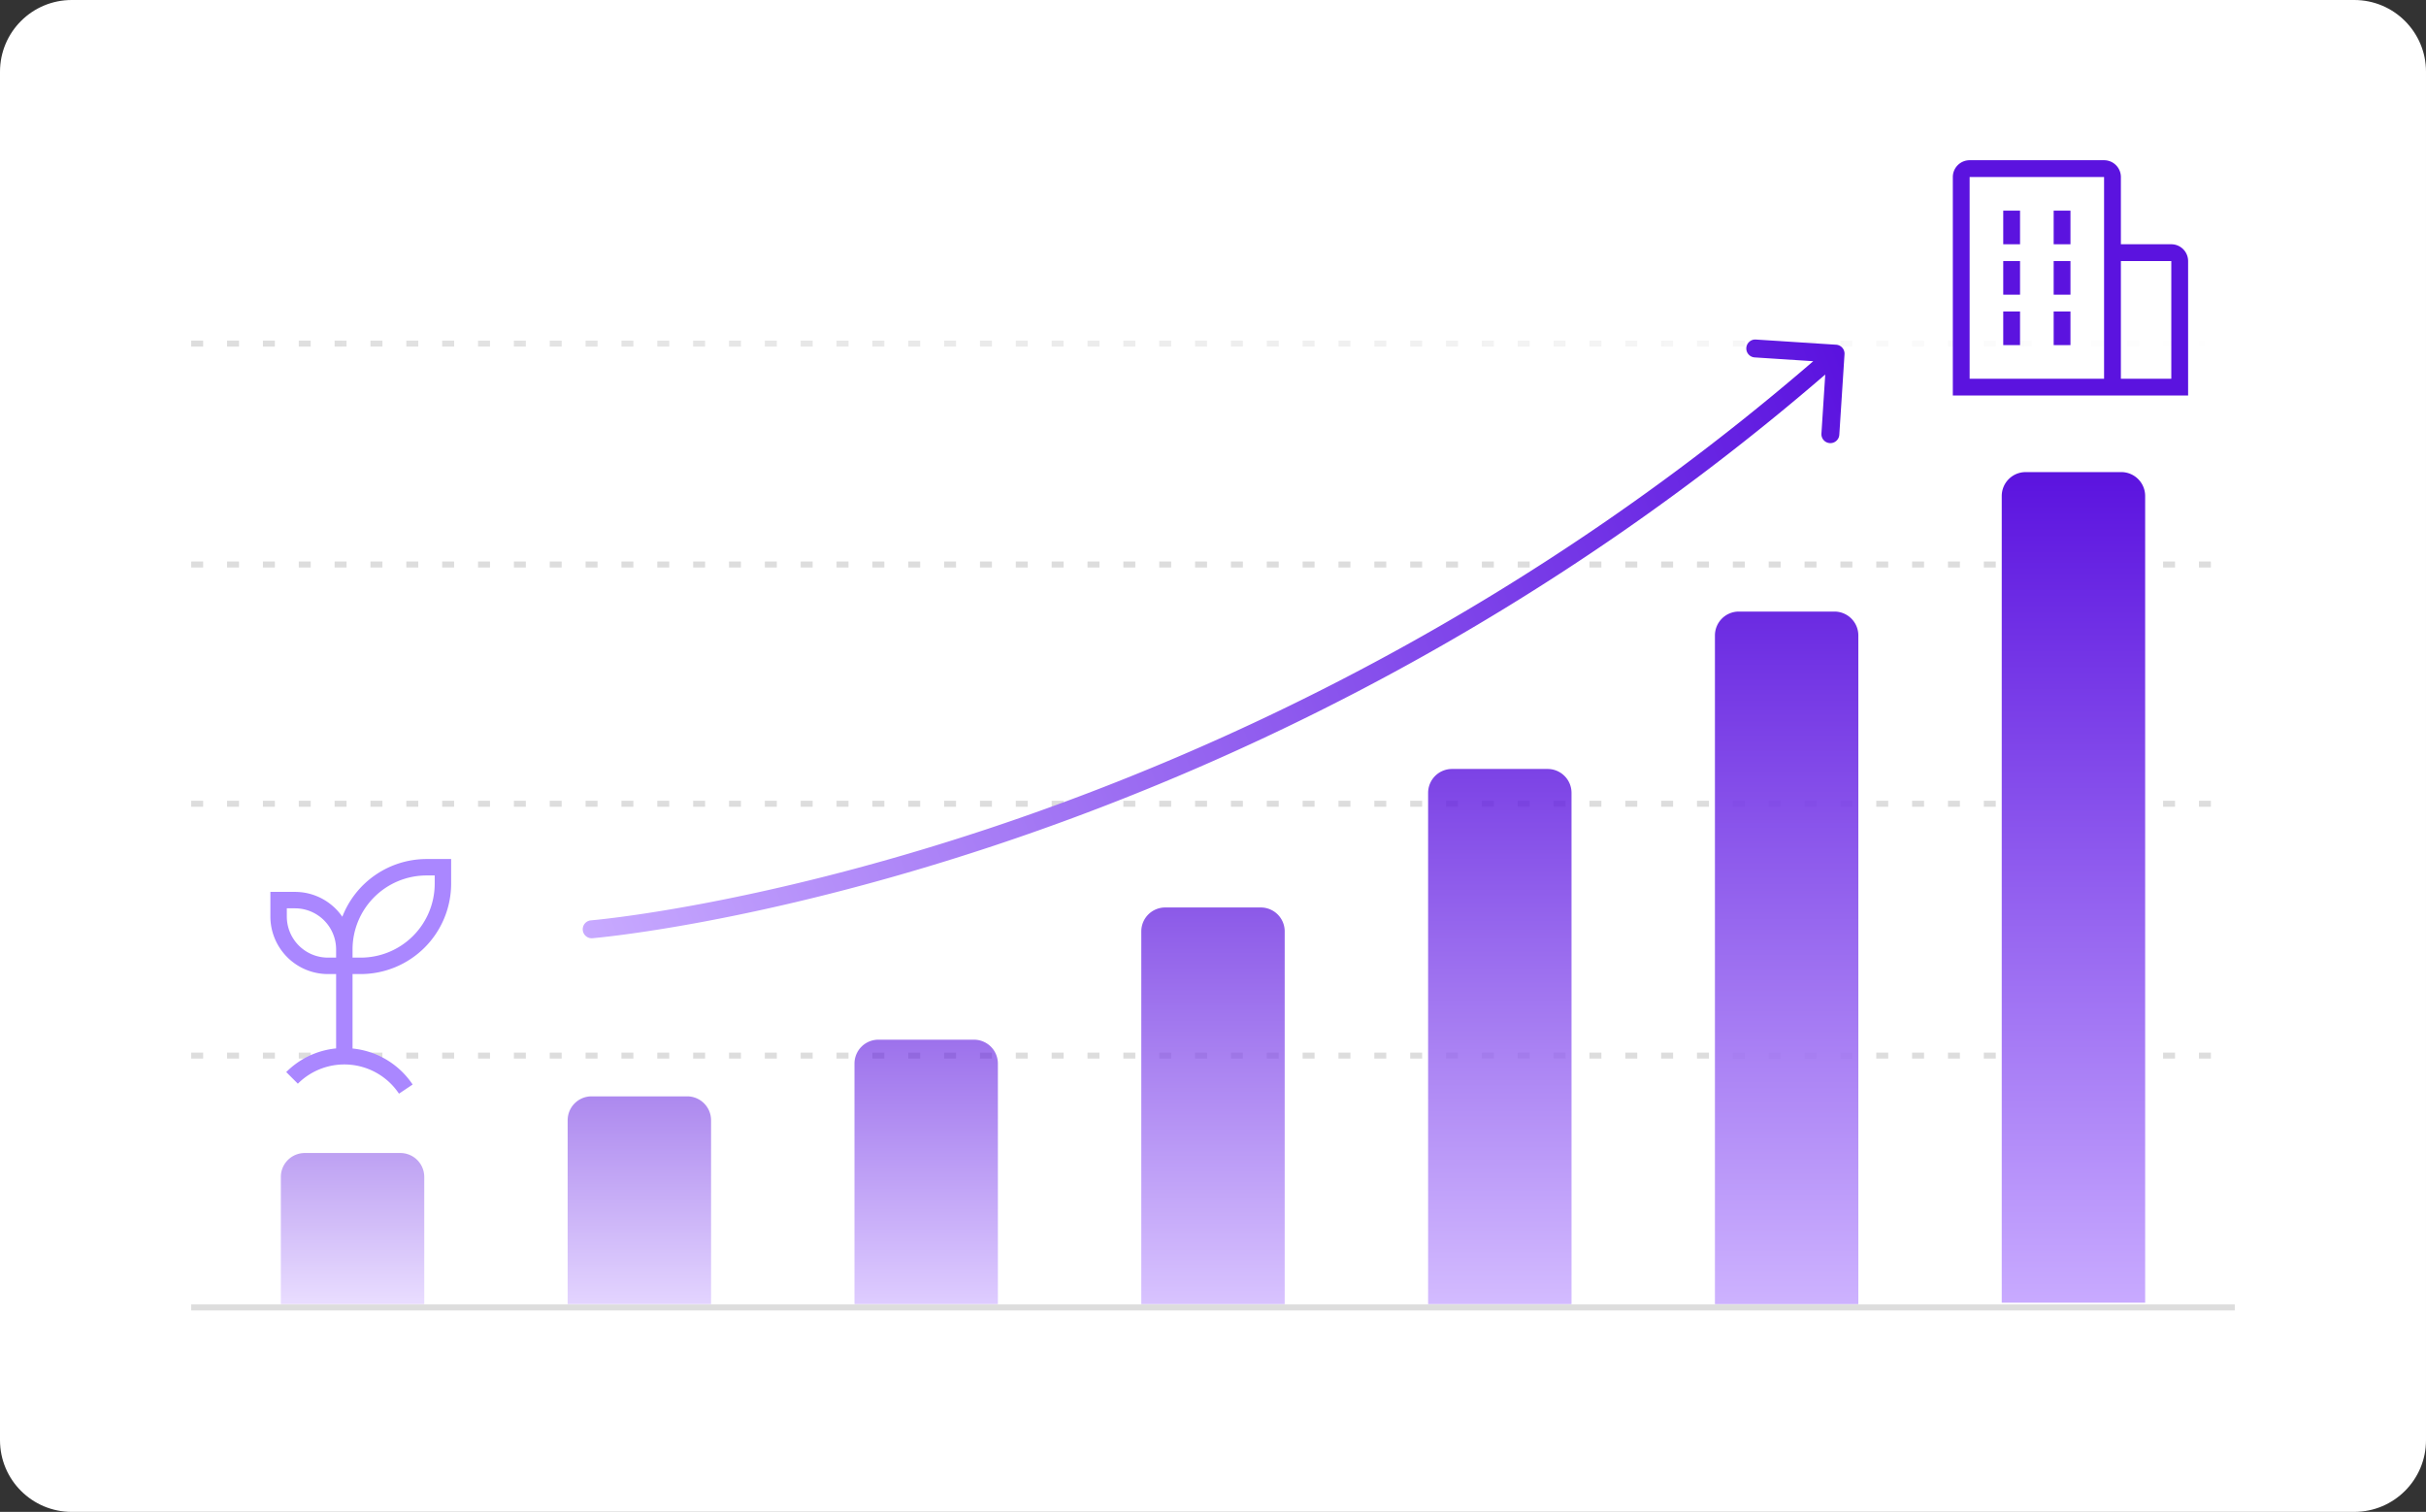 <svg xmlns="http://www.w3.org/2000/svg" width="406" height="253" fill="none"><rect width="100%" height="100%" fill="#333333" stroke="none"/><path fill="#fff" d="M0 12C0 5.373 5.373 0 12 0h382c6.627 0 12 5.373 12 12v229c0 6.627-5.373 12-12 12H12c-6.627 0-12-5.373-12-12V12Z"/><path stroke="#DDD" stroke-dasharray="2 4" d="M32 94.464h342"/><path stroke="url(#a)" stroke-dasharray="2 4" d="M32 57.5h342"/><path stroke="#DDD" stroke-dasharray="2 4" d="M32 134.5h342M32 176.643h342"/><path fill="url(#b)" d="M98.9 154.012a1.5 1.5 0 0 0 .245 2.99l-.246-2.99Zm209.787-94.733a1.5 1.5 0 0 0-1.4-1.594l-13.472-.87a1.5 1.5 0 0 0-.194 2.993l11.975.774-.774 11.975a1.5 1.5 0 0 0 2.994.194l.871-13.472ZM99.022 155.507c.123 1.495.124 1.494.125 1.494h.005l.017-.001.064-.006.244-.022c.215-.02.532-.051.948-.095.832-.088 2.061-.229 3.657-.438 3.192-.418 7.854-1.113 13.756-2.22 11.802-2.214 28.564-6.078 48.442-12.681 39.751-13.205 91.983-37.373 141.9-81.23l-1.98-2.253c-49.548 43.532-101.4 67.526-140.866 80.636-19.732 6.555-36.362 10.387-48.049 12.579-5.844 1.097-10.452 1.783-13.593 2.195-1.57.205-2.774.343-3.583.428a73.298 73.298 0 0 1-1.14.113l-.054.004a.07.07 0 0 1-.013.001l-.003.001.123 1.495Z"/><path fill="url(#c)" fill-opacity=".8" d="M239 132.679a4 4 0 0 1 4-4h16a4 4 0 0 1 4 4v85.553h-24v-85.553Z"/><path fill="url(#d)" fill-opacity=".7" d="M191 155.857a4 4 0 0 1 4-4h16a4 4 0 0 1 4 4v62.375h-24v-62.375Z"/><path fill="url(#e)" fill-opacity=".6" d="M143 177.982a4 4 0 0 1 4-4h16a4 4 0 0 1 4 4v40.25h-24v-40.25Z"/><path fill="url(#f)" fill-opacity=".5" d="M95 187.464a4 4 0 0 1 4-4h16a4 4 0 0 1 4 4v30.768H95v-30.768Z"/><path fill="url(#g)" fill-opacity=".4" d="M47 196.946a4 4 0 0 1 4-4h16a4 4 0 0 1 4 4v21.286H47v-21.286Z"/><path stroke="#DDD" d="M32 218.786h342"/><path fill="url(#h)" d="M335 83a4 4 0 0 1 4-4h16a4 4 0 0 1 4 4v135h-24V83Z"/><path fill="url(#i)" fill-opacity=".9" d="M287 106.339a4 4 0 0 1 4-4h16a4 4 0 0 1 4 4v111.893h-24V106.339Z"/><path fill="#5B13DF" d="M335.25 35.25h2.812v5.625h-2.812V35.25Zm0 8.438h2.812v5.624h-2.812v-5.624Zm8.438-8.438h2.812v5.625h-2.812V35.25Zm0 8.438h2.812v5.624h-2.812v-5.624Zm-8.438 8.437h2.812v5.625h-2.812v-5.625Zm8.438 0h2.812v5.625h-2.812v-5.625Z"/><path fill="#5B13DF" d="M366.188 43.688a2.814 2.814 0 0 0-2.813-2.813h-8.437v-11.25a2.814 2.814 0 0 0-2.813-2.813h-22.5a2.814 2.814 0 0 0-2.813 2.813v36.563h39.376v-22.5Zm-36.563-14.063h22.5v33.75h-22.5v-33.75Zm25.313 33.75V43.687h8.437v19.688h-8.437Z"/><path fill="#AA87FF" d="M71.375 143.75a15.14 15.14 0 0 0-14.087 9.659 9.615 9.615 0 0 0-7.913-4.159H45.25v4.125A9.637 9.637 0 0 0 54.875 163h1.375v12.443a13.646 13.646 0 0 0-8.348 3.959l1.945 1.944a11.001 11.001 0 0 1 16.924 1.669l2.285-1.53A13.715 13.715 0 0 0 59 175.46V163h1.375A15.146 15.146 0 0 0 75.5 147.875v-4.125h-4.125Zm-16.5 16.5A6.882 6.882 0 0 1 48 153.375V152h1.375a6.882 6.882 0 0 1 6.875 6.875v1.375h-1.375Zm17.875-12.375a12.387 12.387 0 0 1-12.375 12.375H59v-1.375A12.387 12.387 0 0 1 71.375 146.5h1.375v1.375Z"/><defs><linearGradient id="a" x1="32" x2="374" y1="58.5" y2="58.5" gradientUnits="userSpaceOnUse"><stop stop-color="#DDD"/><stop offset="1" stop-color="#fff"/></linearGradient><linearGradient id="b" x1="97.35" x2="313.048" y1="155.986" y2="72.84" gradientUnits="userSpaceOnUse"><stop stop-color="#C8AAFF"/><stop offset="1" stop-color="#5B13DF"/></linearGradient><linearGradient id="c" x1="239" x2="239" y1="218.232" y2="128.679" gradientUnits="userSpaceOnUse"><stop stop-color="#C8AAFF"/><stop offset="1" stop-color="#5B13DF"/></linearGradient><linearGradient id="d" x1="191" x2="191" y1="218.232" y2="151.857" gradientUnits="userSpaceOnUse"><stop stop-color="#C8AAFF"/><stop offset="1" stop-color="#5B13DF"/></linearGradient><linearGradient id="e" x1="143" x2="143" y1="218.232" y2="173.982" gradientUnits="userSpaceOnUse"><stop stop-color="#C8AAFF"/><stop offset="1" stop-color="#5B13DF"/></linearGradient><linearGradient id="f" x1="95" x2="95" y1="218.232" y2="183.464" gradientUnits="userSpaceOnUse"><stop stop-color="#C8AAFF"/><stop offset="1" stop-color="#5B13DF"/></linearGradient><linearGradient id="g" x1="47" x2="47" y1="218.232" y2="192.946" gradientUnits="userSpaceOnUse"><stop stop-color="#C8AAFF"/><stop offset="1" stop-color="#5B13DF"/></linearGradient><linearGradient id="h" x1="335" x2="335" y1="218" y2="79" gradientUnits="userSpaceOnUse"><stop stop-color="#C8AAFF"/><stop offset="1" stop-color="#5B13DF"/></linearGradient><linearGradient id="i" x1="287" x2="287" y1="218.232" y2="102.339" gradientUnits="userSpaceOnUse"><stop stop-color="#C8AAFF"/><stop offset="1" stop-color="#5B13DF"/></linearGradient></defs></svg>